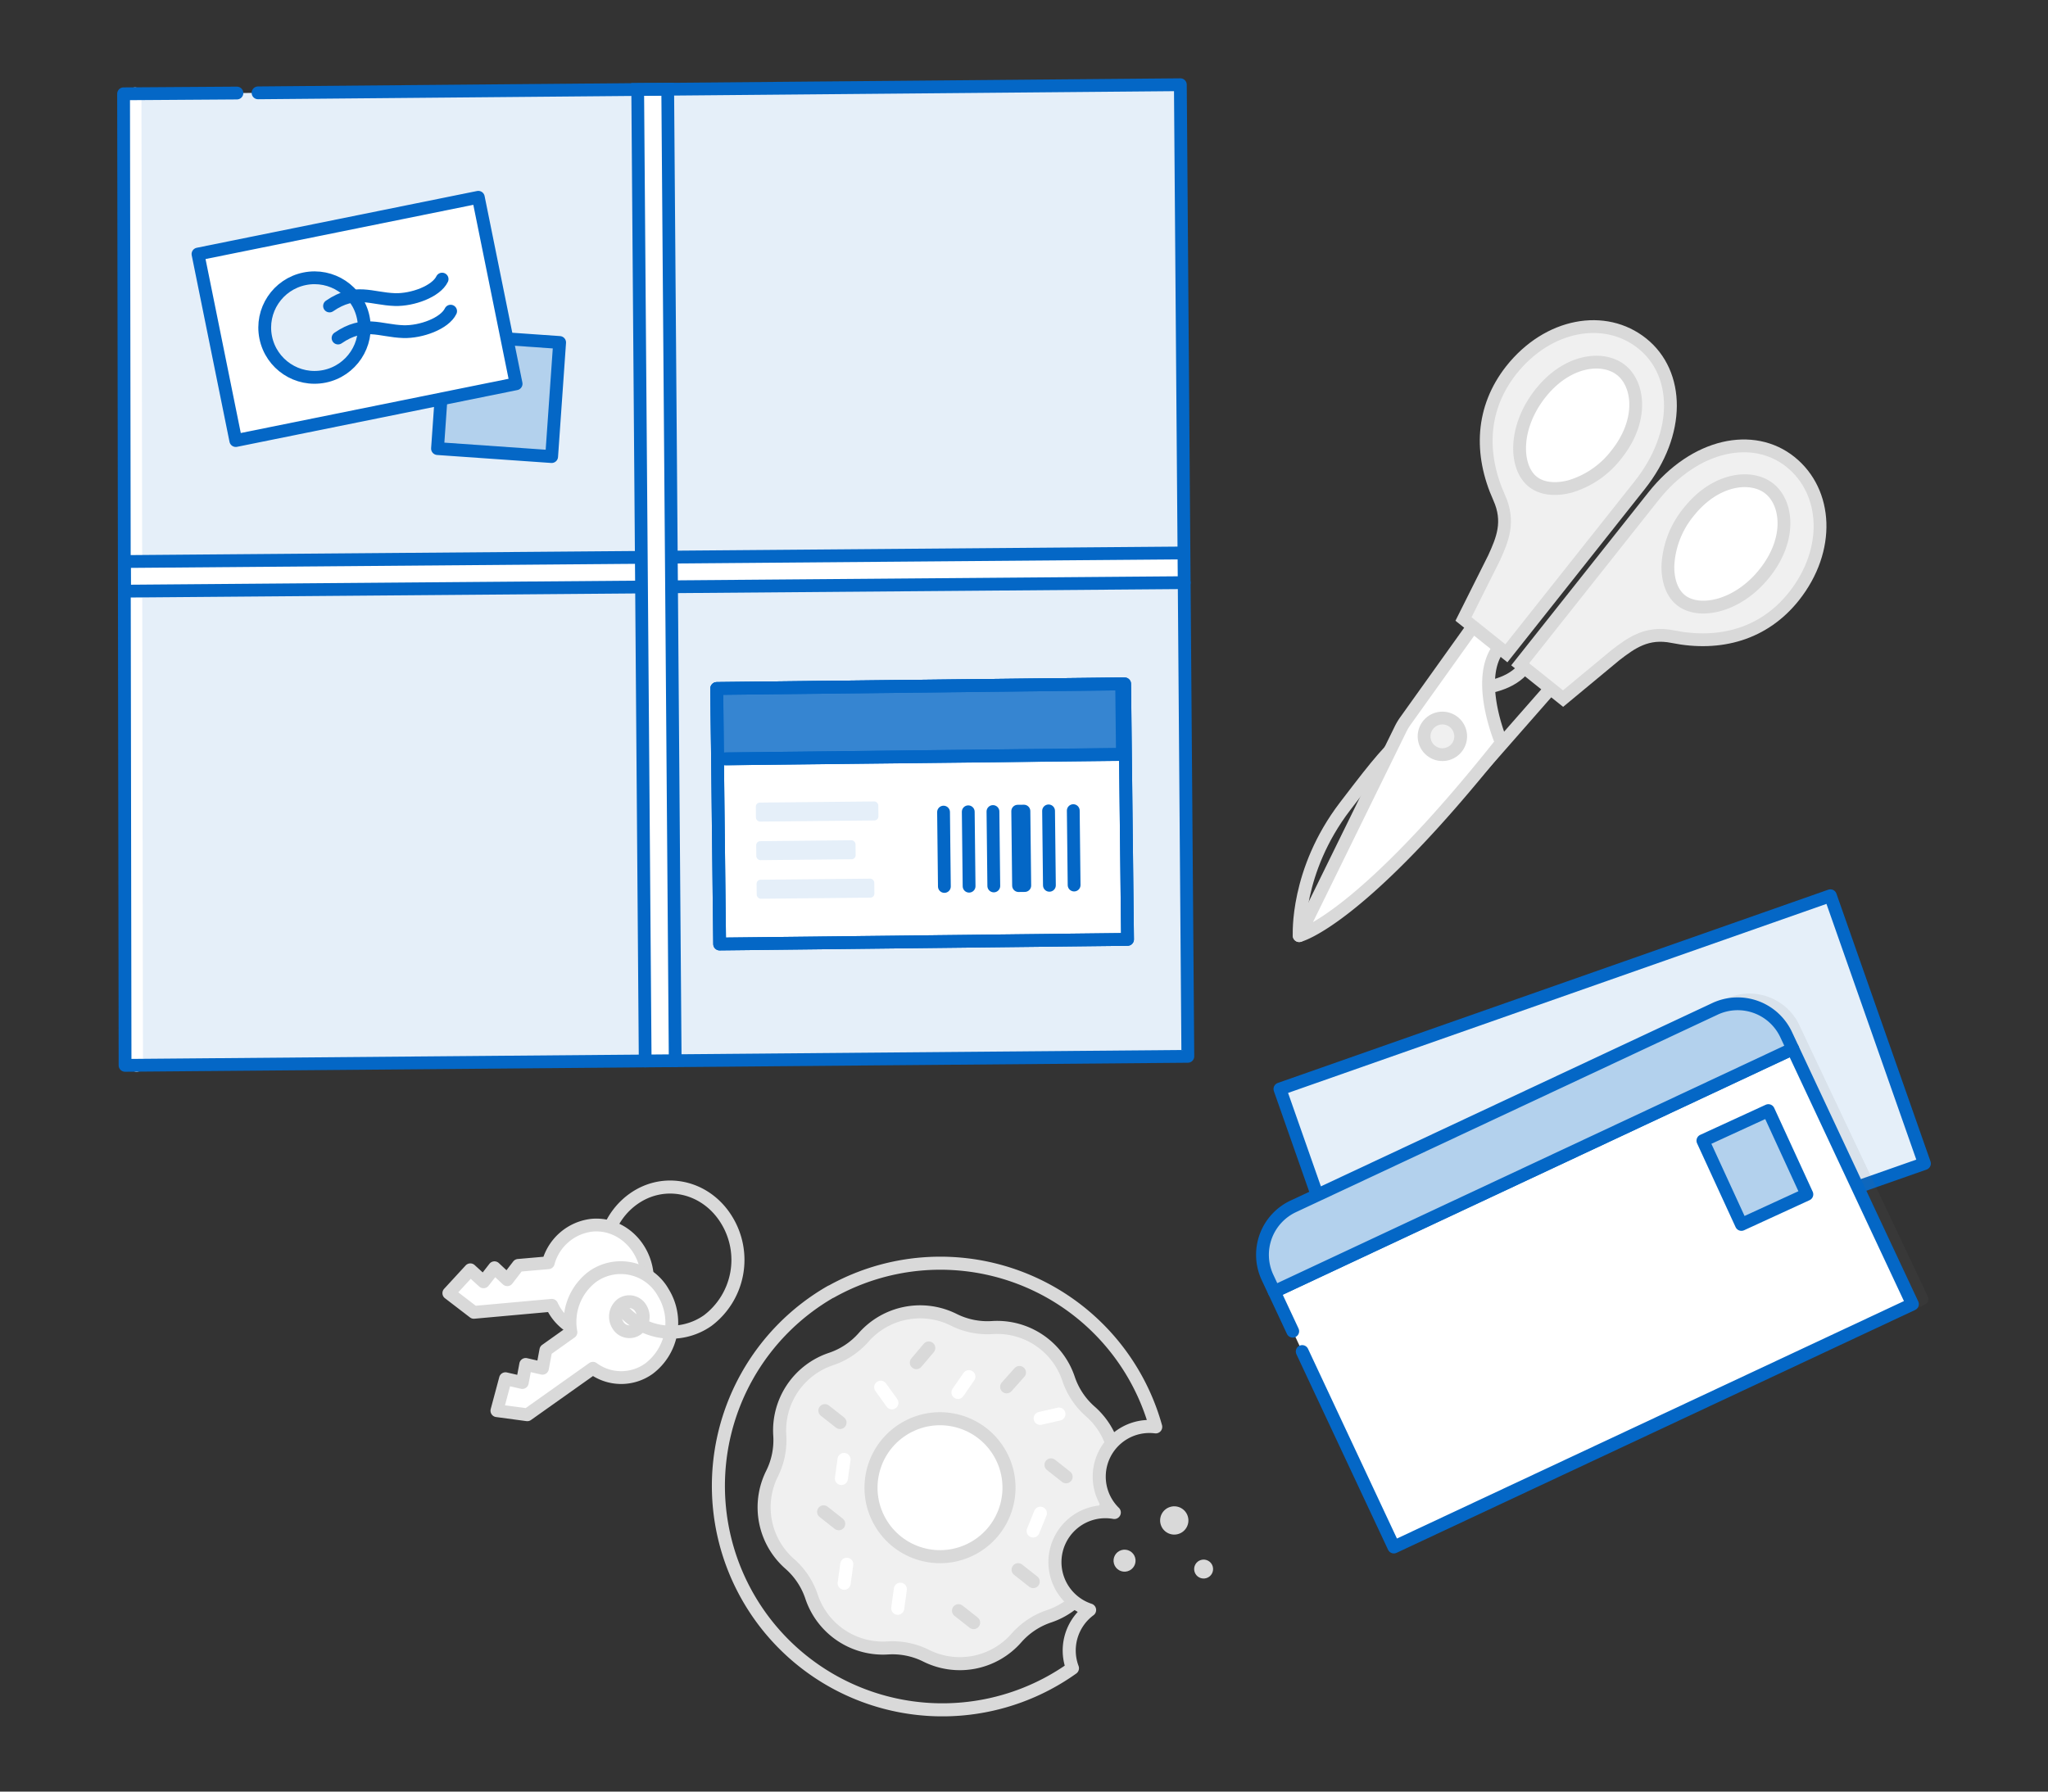 <svg id="Layer_1" data-name="Layer 1" xmlns="http://www.w3.org/2000/svg" xmlns:xlink="http://www.w3.org/1999/xlink" viewBox="0 0 320 280"><rect x="0" y="0" width="320" height="280" fill="#333333" stroke="none"/><defs><style>.cls-1,.cls-10,.cls-11,.cls-13,.cls-17,.cls-19,.cls-21,.cls-3,.cls-5,.cls-8{fill:none;}.cls-18,.cls-2,.cls-6,.cls-7{fill:#fff;}.cls-16,.cls-17,.cls-18,.cls-2,.cls-21,.cls-22,.cls-3{stroke:#d9d9d9;}.cls-14,.cls-16,.cls-17,.cls-18,.cls-19,.cls-2,.cls-21,.cls-5,.cls-6,.cls-7,.cls-8,.cls-9{stroke-linecap:round;}.cls-10,.cls-11,.cls-13,.cls-14,.cls-16,.cls-17,.cls-18,.cls-19,.cls-2,.cls-21,.cls-3,.cls-5,.cls-6,.cls-8,.cls-9{stroke-linejoin:round;}.cls-10,.cls-11,.cls-13,.cls-14,.cls-2,.cls-21,.cls-22,.cls-5,.cls-6,.cls-8,.cls-9{stroke-width:2px;}.cls-16,.cls-17,.cls-18,.cls-19,.cls-3{stroke-width:2.04px;}.cls-4{fill:#e5eff9;}.cls-10,.cls-19,.cls-5{stroke:#fff;}.cls-13,.cls-14,.cls-6,.cls-7,.cls-8,.cls-9{stroke:#0467c6;}.cls-22,.cls-7{stroke-miterlimit:10;}.cls-7{stroke-width:1.99px;}.cls-9{fill:#3685d1;}.cls-11{stroke:#666;opacity:0.1;}.cls-12,.cls-14{fill:#b3d1ed;}.cls-15{clip-path:url(#clip-path);}.cls-16,.cls-22{fill:#f0f0f0;}.cls-20{fill:#d9d9d9;}</style><clipPath id="clip-path"><path class="cls-1" d="M129.83,201.89A34.93,34.93,0,0,1,180.58,223a7.84,7.84,0,0,0-6.47,13.38,7.88,7.88,0,0,0-3.86,15.24,7.88,7.88,0,0,0-2.68,9.1,35,35,0,1,1-37.73-58.86Z"/></clipPath></defs><path class="cls-2" d="M93.93,208.61c4.37-.38,7.59-4.53,7.21-9.26s-4.24-8.25-8.61-7.87a8,8,0,0,0-6.86,5.87l-4.69.41L79.26,200l-2-1.87-1.71,2.2-2.06-1.88h0l-3.36,3.65,3.91,3L86.22,204A7.9,7.9,0,0,0,93.93,208.61Z"/><path class="cls-2" d="M101.4,213.9A9,9,0,0,0,103.63,202a7.61,7.61,0,0,0-11-2.51,8.85,8.85,0,0,0-3.42,8.72L85.29,211l-.53,2.84-2.62-.6-.53,2.83-2.63-.6h0l-1.34,5,4.75.64,10.25-7.27A7.44,7.44,0,0,0,101.4,213.9Z"/><path class="cls-2" d="M99.53,207.76a2.09,2.09,0,0,1-3-.69,2.48,2.48,0,0,1,.61-3.27,2.09,2.09,0,0,1,3,.69A2.48,2.48,0,0,1,99.53,207.76Z"/><path class="cls-3" d="M95.44,191.61A10.92,10.92,0,0,1,99,187.36c4.83-3.42,11.34-1.94,14.54,3.31a11.89,11.89,0,0,1-2.95,15.71A10,10,0,0,1,96.69,204"/><polyline class="cls-4" points="39.98 14.52 184.67 13.24 185.83 165.09 19.78 166.5 19.54 14.66 36.68 14.54"/><line class="cls-5" x1="21.34" y1="166.5" x2="21.1" y2="14.66"/><polyline class="cls-6" points="185.03 91.06 19.46 92.39 19.43 87.76 184.99 86.42"/><polyline class="cls-7" points="100.81 165.81 99.64 13.97 104.33 13.93 105.5 165.78"/><polyline class="cls-8" points="40.32 14.51 184.43 13.24 185.6 165.09 19.54 166.5 19.31 14.66 37.02 14.54"/><rect class="cls-6" x="112.21" y="107.25" width="63.74" height="39.94" transform="translate(-1.43 1.63) rotate(-0.65)"/><rect class="cls-9" x="112.05" y="107.25" width="63.26" height="11.01" transform="translate(-1.26 1.63) rotate(-0.65)"/><rect class="cls-8" x="112.21" y="107.25" width="63.74" height="39.94" transform="translate(-1.43 1.63) rotate(-0.65)"/><rect class="cls-8" x="159.08" y="126.78" width="0.97" height="11.63" transform="translate(-1.49 1.81) rotate(-0.65)"/><line class="cls-8" x1="147.43" y1="126.92" x2="147.56" y2="138.54"/><line class="cls-8" x1="151.29" y1="126.87" x2="151.42" y2="138.5"/><line class="cls-8" x1="155.15" y1="126.83" x2="155.28" y2="138.46"/><line class="cls-8" x1="163.84" y1="126.73" x2="163.97" y2="138.36"/><line class="cls-8" x1="167.7" y1="126.69" x2="167.83" y2="138.32"/><line class="cls-8" x1="113.45" y1="118.6" x2="175.36" y2="117.91"/><rect class="cls-4" x="118.24" y="137.4" width="18.39" height="2.97" rx="0.63" ry="0.63" transform="translate(-1.39 1.28) rotate(-0.57)"/><rect class="cls-4" x="118.18" y="131.38" width="15.52" height="2.97" rx="0.63" ry="0.63" transform="translate(-1.33 1.27) rotate(-0.57)"/><rect class="cls-4" x="118.12" y="125.33" width="19.14" height="2.97" rx="0.63" ry="0.63" transform="translate(-1.27 1.29) rotate(-0.57)"/><path class="cls-8" d="M257,189.5c3.05-3.15,5.49-2.12,8.75-2.68,2.41-.41,5.4-2.24,5.87-4.09"/><path class="cls-8" d="M254.93,185.36c3.05-3.15,5.49-2.12,8.75-2.68,2.41-.41,5.4-2.24,5.87-4.09"/><path class="cls-10" d="M203.2,189.71a7.74,7.74,0,0,0-2.87,10.56l1.53,2.67"/><rect class="cls-4" x="204.76" y="153.84" width="91.16" height="44.36" transform="translate(-44.18 92.89) rotate(-19.35)"/><rect class="cls-4" x="204.76" y="153.84" width="91.16" height="44.36" transform="translate(-44.18 92.89) rotate(-19.35)"/><rect class="cls-8" x="204.76" y="153.84" width="91.16" height="44.36" transform="translate(-44.18 92.89) rotate(-19.35)"/><path class="cls-11" d="M281.62,163.57l-1.36-2.89A7.62,7.62,0,0,0,270.13,157L202.91,188.5a7.62,7.62,0,0,0-3.67,10.13l1.36,2.89,2.9,6.18,1.48,3.17,14.25,29.95L300.3,203Z"/><polyline class="cls-6" points="201.99 208.05 199.1 201.87 280.12 163.91 298.82 203.82 217.79 241.78 203.47 211.22"/><path class="cls-12" d="M200.94,172.59h72.76a8.36,8.36,0,0,1,8.36,8.36v2.45a0,0,0,0,1,0,0H192.58a0,0,0,0,1,0,0v-2.45A8.36,8.36,0,0,1,200.94,172.59Z" transform="translate(-53.1 117.48) rotate(-25.1)"/><path class="cls-13" d="M200.94,172.59h72.76a8.36,8.36,0,0,1,8.36,8.36v2.45a0,0,0,0,1,0,0H192.58a0,0,0,0,1,0,0v-2.45A8.36,8.36,0,0,1,200.94,172.59Z" transform="translate(-53.1 117.48) rotate(-25.1)"/><rect class="cls-14" x="268.57" y="175.26" width="11.26" height="14.41" transform="translate(-51.14 131.16) rotate(-24.68)"/><g class="cls-15"><path class="cls-16" d="M138.7,257.55a11.76,11.76,0,0,1,6,1.21h0A11.76,11.76,0,0,0,158.81,256h0a11.76,11.76,0,0,1,5.11-3.4h0a11.76,11.76,0,0,0,8-11.92h0a11.76,11.76,0,0,1,1.21-6h0a11.76,11.76,0,0,0-2.77-14.09h0a11.76,11.76,0,0,1-3.4-5.11,11.76,11.76,0,0,0-11.92-8,11.76,11.76,0,0,1-6-1.21h0A11.76,11.76,0,0,0,134.95,209h0a11.76,11.76,0,0,1-5.11,3.4,11.76,11.76,0,0,0-8,11.92h0a11.76,11.76,0,0,1-1.21,6h0a11.76,11.76,0,0,0,2.77,14.09h0a11.76,11.76,0,0,1,3.4,5.11A11.76,11.76,0,0,0,138.7,257.55Z"/></g><path class="cls-17" d="M129.83,201.89A34.93,34.93,0,0,1,180.58,223a7.84,7.84,0,0,0-6.47,13.38,7.88,7.88,0,0,0-3.86,15.24,7.88,7.88,0,0,0-2.68,9.1,35,35,0,1,1-37.73-58.86Z"/><circle class="cls-18" cx="146.88" cy="232.5" r="10.78" transform="translate(-94.56 100.83) rotate(-29.11)"/><line class="cls-17" x1="128.69" y1="236.28" x2="131.05" y2="238.14"/><line class="cls-17" x1="149.77" y1="251.73" x2="152.13" y2="253.59"/><line class="cls-17" x1="164.22" y1="228.94" x2="166.58" y2="230.8"/><line class="cls-17" x1="159.08" y1="245.32" x2="161.44" y2="247.18"/><line class="cls-17" x1="159.29" y1="214.5" x2="157.29" y2="216.74"/><line class="cls-17" x1="145.12" y1="210.67" x2="143.18" y2="212.96"/><line class="cls-17" x1="128.89" y1="220.46" x2="131.25" y2="222.32"/><line class="cls-19" x1="132.31" y1="244.47" x2="131.9" y2="247.44"/><line class="cls-19" x1="140.68" y1="248.37" x2="140.27" y2="251.35"/><line class="cls-19" x1="131.88" y1="228.09" x2="131.47" y2="231.07"/><line class="cls-19" x1="162.53" y1="221.67" x2="165.46" y2="221"/><line class="cls-19" x1="162.56" y1="236.49" x2="161.43" y2="239.27"/><line class="cls-19" x1="137.61" y1="216.8" x2="139.36" y2="219.24"/><line class="cls-19" x1="151.39" y1="215.15" x2="149.68" y2="217.62"/><circle class="cls-20" cx="175.71" cy="243.91" r="1.72" transform="translate(-60.65 58.17) rotate(-16.07)"/><circle class="cls-20" cx="183.48" cy="237.63" r="2.21" transform="translate(-58.61 60.07) rotate(-16.07)"/><circle class="cls-20" cx="187.45" cy="246.05" r="1.48" transform="matrix(0.96, -0.28, 0.28, 0.96, -60.78, 61.5)"/><path class="cls-21" d="M223.66,107.36s10.57,2,14.5-3"/><line class="cls-21" x1="242.33" y1="107.53" x2="229.8" y2="121.81"/><path class="cls-21" d="M203,146.23s-.59-10.07,7.17-20.22c6-7.86,6.08-7.79,11-12.78"/><path class="cls-2" d="M230.2,97.83,219.58,112.7a9,9,0,0,0-.75,1.26L203,146.23s9.51-2.29,31.6-30.16c0,0-4.28-9.91-.36-14.86"/><path class="cls-22" d="M233.45,87.19c1.3-2.86,2.49-5.64.8-9.4-3.1-6.9-2.79-14,1.88-19.94,5.77-7.28,14.67-8.81,20.47-4.17s6.09,14-.43,22.19l-20.8,26.23-6.7-5.36Z"/><path class="cls-2" d="M239.48,75.27c-2.81-2.25-3-8.46,1.2-13.78s9.8-5.9,12.62-3.65,3.5,7.86-.72,13.17a14.24,14.24,0,0,1-7.21,5C244.25,76.32,241.45,76.85,239.48,75.27Z"/><path class="cls-22" d="M252.43,102.38c2.48-1.91,4.92-3.7,8.94-2.88,7.39,1.49,14.25-.41,18.93-6.3,5.77-7.28,5.27-16.34-.53-21s-14.92-2.84-21.44,5.39l-20.8,26.23,6.7,5.36Z"/><path class="cls-2" d="M262.65,93.8c2.81,2.25,8.89,1.06,13.1-4.26s3.53-10.92.72-13.17-8.4-1.67-12.62,3.65a14.34,14.34,0,0,0-3.23,8.18C260.56,89.36,260.67,92.22,262.65,93.8Z"/><circle class="cls-22" cx="225.38" cy="115.08" r="2.86" transform="translate(-7.1 215.06) rotate(-50.32)"/><rect class="cls-14" x="69.1" y="52.42" width="17.83" height="17.83" transform="matrix(1, 0.07, -0.07, 1, 4.18, -4.98)"/><rect class="cls-6" x="33.45" y="34.97" width="44.69" height="29.74" transform="translate(-8.79 12.07) rotate(-11.45)"/><circle class="cls-4" cx="49.15" cy="51.19" r="7.78" transform="translate(-9.19 10.78) rotate(-11.45)"/><circle class="cls-8" cx="49.15" cy="51.19" r="7.78" transform="translate(-9.19 10.78) rotate(-11.45)"/><path class="cls-8" d="M52.82,52.83c4.06-2.79,6.51-1.12,10.22-1,2.75.08,6.44-1.27,7.37-3.2"/><path class="cls-8" d="M51.49,47.82c4.06-2.79,6.51-1.12,10.22-1,2.75.08,6.44-1.27,7.37-3.2"/></svg>